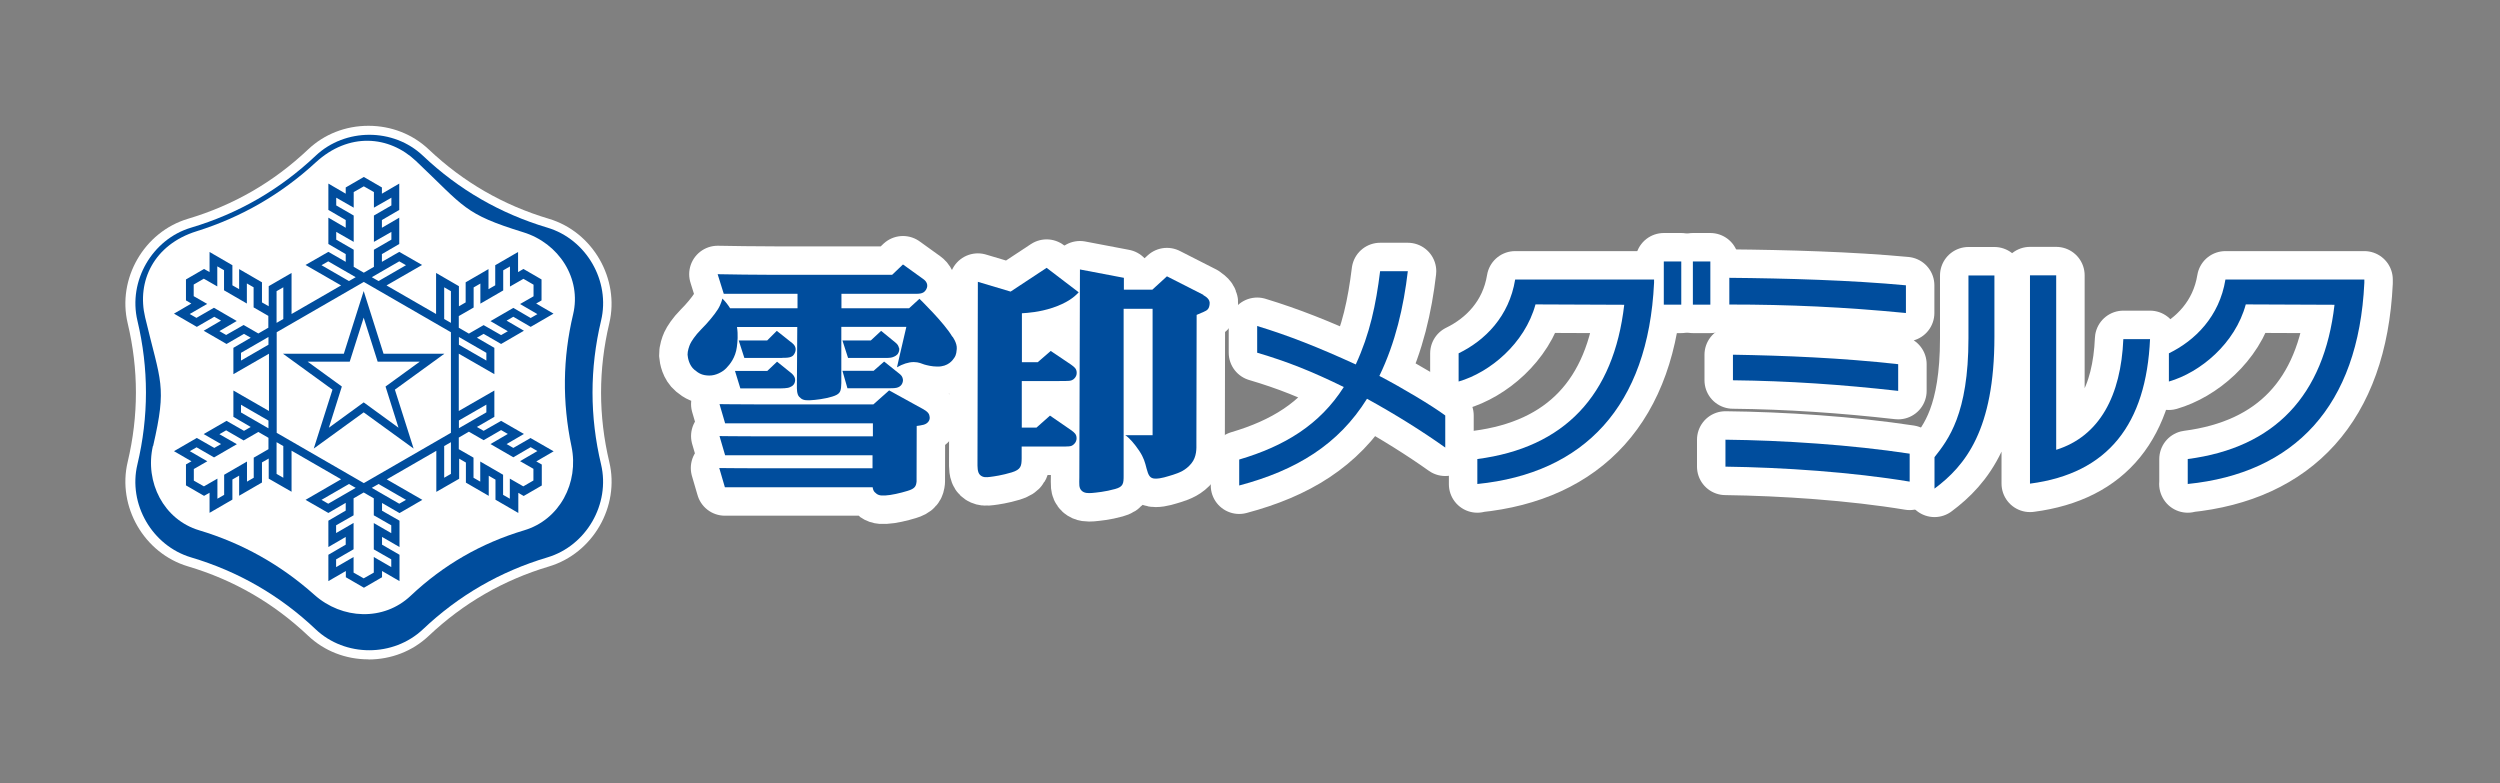 <?xml version="1.0" encoding="UTF-8"?><svg id="_レイヤー_2" xmlns="http://www.w3.org/2000/svg" width="200.31" height="62.75" viewBox="0 0 200.31 62.75"><rect x="0" y="0" width="200.31" height="62.75" fill="#808080" stroke="none"/><defs><style>.cls-1{fill:none;}.cls-2,.cls-3{fill:#004d9d;}.cls-4{fill:#fff;}.cls-3{stroke:#fff;stroke-linecap:round;stroke-linejoin:round;stroke-width:4.56px;}</style></defs><g id="headder"><rect class="cls-1" width="200.31" height="62.75"/><path class="cls-4" d="m29.52,52.83c-1.83,0-3.54-.67-4.83-1.89q-4.15-3.93-9.63-5.56c-3.52-1.05-5.68-4.8-4.83-8.37q1.32-5.56,0-11.11c-.85-3.57,1.31-7.32,4.83-8.37q5.48-1.63,9.63-5.56c1.29-1.22,3-1.89,4.83-1.89s3.54.67,4.83,1.89q4.15,3.93,9.63,5.56c3.52,1.05,5.68,4.81,4.84,8.37q-1.32,5.56,0,11.12c.85,3.57-1.32,7.32-4.84,8.37q-5.47,1.63-9.63,5.56c-1.29,1.22-3,1.89-4.83,1.89h0Z"/><path class="cls-2" d="m11.01,37.21q1.37-5.76,0-11.52c-.75-3.17,1.18-6.52,4.3-7.45q5.67-1.69,9.98-5.76c2.37-2.24,6.24-2.24,8.6,0q4.3,4.07,9.97,5.76c3.12.93,5.06,4.28,4.3,7.45q-1.37,5.76,0,11.52c.75,3.17-1.18,6.52-4.3,7.45q-5.67,1.69-9.97,5.76c-2.37,2.24-6.24,2.24-8.6,0q-4.3-4.07-9.98-5.76c-3.12-.93-5.06-4.28-4.3-7.45Z"/><path class="cls-4" d="m12.27,35.73c1.12-4.88.61-5.05-.64-10.3-.69-2.89.69-5.83,4.12-6.9q5.39-1.69,9.54-5.51c2.65-2.44,5.88-2.16,8.04-.12,3.92,3.71,3.82,4.23,8.6,5.71,2.84.87,4.68,3.69,3.99,6.58q-1.25,5.25-.13,10.58c.61,2.9-.94,5.87-3.79,6.72q-5.17,1.54-9.1,5.25c-2.16,2.04-5.49,1.9-7.71-.08q-4.06-3.62-9.23-5.17c-2.84-.85-4.37-3.85-3.71-6.75Z"/><path class="cls-2" d="m42.52,35.09l-1.39.8-.54-.31,1.39-.81-1.83-1.05-1.4.8-.54-.31,1.4-.81v-2.11l-2.85,1.64h0v-4.59h0l2.85,1.64v-2.11l-1.4-.81.54-.31,1.4.81,1.83-1.06-1.39-.81.54-.31,1.39.81,1.83-1.06-1.39-.81.43-.25v-1.68l-1.45-.84-.43.25v-1.61l-1.83,1.06v1.61l-.54.31v-1.61l-1.83,1.06v1.61l-.54.31v-1.61l-1.83-1.06v3.29h0s-3.97-2.29-3.97-2.29l2.85-1.64-1.83-1.05-1.39.8v-.62l1.39-.81v-2.11l-1.39.81v-.62l1.39-.81v-2.11l-1.39.81v-.5l-1.45-.84-1.45.84v.5l-1.39-.81v2.11l1.39.81v.62l-1.39-.81v2.11l1.39.81v.62l-1.39-.8-1.83,1.05,2.85,1.64-3.97,2.29v-3.29l-1.83,1.06v1.61l-.54-.31v-1.61l-1.83-1.06v1.61l-.54-.31v-1.61l-1.83-1.06v1.61l-.44-.25-1.45.84v1.68l.43.25-1.39.81,1.83,1.06,1.4-.81.54.31-1.39.81,1.83,1.06,1.4-.81.54.31-1.39.81v2.11l2.85-1.64v4.59l-2.85-1.64v2.11l1.39.81-.54.31-1.4-.8-1.83,1.06,1.39.8-.54.31-1.4-.8-1.83,1.06,1.4.81-.44.25v1.68s1.45.84,1.45.84l.44-.25v1.61l1.83-1.06v-1.61l.54-.31v1.61l1.83-1.06v-1.61s.54-.31.54-.31v1.61s1.83,1.05,1.83,1.05v-3.29l3.97,2.29-2.85,1.65,1.83,1.05,1.39-.81v.62l-1.39.81v2.11l1.39-.81v.62l-1.39.81v2.11l1.4-.81v.5l1.45.84,1.45-.84v-.5l1.4.81v-2.11l-1.4-.81v-.62l1.4.81v-2.11l-1.4-.8v-.62l1.4.81,1.83-1.06-2.85-1.64,3.97-2.29v3.29l1.83-1.05v-1.61l.54.31v1.61l1.83,1.06v-1.61l.54.31v1.61l1.83,1.06v-1.61l.43.25,1.45-.84v-1.68l-.44-.25,1.39-.81-1.83-1.05Zm-5.75-9.77l1.18-.68v-1.61l.54-.31v1.61l1.83-1.06v-1.61l.54-.31v1.61l1.08-.62.81.47v.93l-1.08.62,1.39.81-.54.31-1.39-.81-1.83,1.06,1.39.81-.54.31-1.4-.8-1.18.68-.81-.47v-.93Zm0,1.68l2.2,1.27v.62l-2.2-1.27v-.62Zm-15.26,8.99l-1.18.68v1.61l-.54.31v-1.61l-1.83,1.06v1.61l-.54.31v-1.61l-1.08.62-.81-.46v-.93l1.08-.62-1.4-.81.54-.31,1.4.81,1.83-1.06-1.4-.8.54-.31,1.4.81,1.18-.68.81.47v.93Zm0-1.67l-2.2-1.27v-.62l2.2,1.27v.62Zm0-6.7l-2.2,1.27v-.62l2.2-1.27v.62Zm0-1.37l-.81.47-1.18-.68-1.4.8-.54-.31,1.39-.81-1.83-1.06-1.4.81-.54-.31,1.4-.81-1.08-.62v-.93l.81-.47,1.08.62v-1.61l.54.31v1.61l1.83,1.06v-1.61l.54.31v1.61l1.18.68v.93Zm15.26,7.44l2.2-1.27v.62s-2.2,1.27-2.2,1.27v-.62Zm-1.18-10.67l.54.31v2.54l-.54-.31v-2.54Zm-3.6-2.08l.54.31-2.2,1.27-.54-.31,2.2-1.27Zm-5.05-1.74v-.62l1.4.8v-2.11l-1.4-.81v-.62l1.4.8v-1.25l.81-.46.81.46v1.25l1.4-.8v.62l-1.4.81v2.11l1.4-.8v.62l-1.4.81v1.37l-.81.47-.81-.47v-1.37l-1.4-.81Zm-1.18,2.05l.54-.31,2.2,1.27-.54.31-2.2-1.27Zm-3.6,2.08l.54-.31v2.54l-.54.31v-2.54Zm0,14.64v-2.54l.54.31v2.54l-.54-.31Zm4.14,2.39l-.54-.31,2.2-1.27.54.31-2.2,1.27Zm5.05,1.74v.62l-1.4-.81v2.11l1.4.8v.62l-1.4-.81v1.25l-.81.46-.81-.46v-1.25l-1.4.81v-.62l1.4-.81v-2.11l-1.4.81v-.62l1.4-.8v-1.36l.81-.47.81.47v1.36l1.4.8Zm1.18-2.05l-.54.31-2.2-1.27.54-.31,2.2,1.27Zm3.6-2.08l-.54.31v-2.54l.54-.31v2.54Zm0-3.29l-6.98,4.03-6.98-4.03v-8.06l6.98-4.03,6.98,4.03v8.06Zm6.61,2.89v.93l-.81.47-1.08-.62v1.61l-.54-.31v-1.61l-1.83-1.06v1.61l-.54-.31v-1.61l-1.18-.68v-.93l.81-.47,1.18.68,1.4-.81.54.31-1.39.81,1.83,1.06,1.39-.81.54.31-1.39.81,1.08.62Z"/><path class="cls-2" d="m35.61,28.34h-4.88l-1.59-5.02-1.59,5.02h-4.88l3.97,2.88-1.5,4.72,4-2.9,4,2.9-1.5-4.72,3.97-2.88Zm-3.68,5.93l-2.79-2.03-2.79,2.03,1.04-3.3-2.74-1.99h3.37l1.12-3.53,1.12,3.53h3.37l-2.74,1.99,1.04,3.3Z"/><path class="cls-2" d="m62.69,28.67c.39,0,.77,0,.94-.29.2-.32.15-.64-.13-.87-.29-.23-1.26-1-1.26-1l-.77.77h-2.28l.45,1.4h3.05Z"/><path class="cls-2" d="m76.31,26.99c-.62-1.09-2.64-3.05-2.64-3.05l-.83.76h-5.42v-1.16h5.53c.67,0,1.02.05,1.25-.33.23-.39,0-.69-.21-.84-.2-.15-1.64-1.18-1.64-1.18l-.87.83h-9.42c-1.85,0-3.15-.03-4.56-.05l.49,1.57h5.91v1.16h-5.4c-.17-.27-.36-.52-.62-.78,0,0-.1.45-.36.86-.26.42-.84,1.12-1.34,1.61-.49.49-.8.99-.88,1.17-.08.17-.22.58-.21.86.02.28.13.86.55,1.21.37.31.65.45,1.18.46.52.01,1.07-.28,1.37-.59.3-.31.74-.85.85-1.7.05-.4.11-.97.01-1.6h4.83l-.03,4.71c0,.2-.02.68.19.89.21.22.39.29.85.27.46-.02,1.19-.11,1.78-.29.6-.18.68-.38.72-.75l.02-.34v-4.5h5.21l-.52,2.23-.23,1.01c.44-.26.93-.42,1.34-.42s.64.13.86.2c.22.06.6.16,1.03.16.88.02,1.25-.54,1.33-.66.08-.11.2-.26.23-.75.04-.48-.35-1-.35-1"/><path class="cls-2" d="m74.02,32.81c-.33-.19-2.78-1.53-2.78-1.53l-1.26,1.12h-9.44c-1.43,0-2.89-.02-2.89-.02l.45,1.54h11.84v1.04h-9.4c-1.42,0-2.89-.02-2.89-.02l.45,1.54h11.81v1.04h-9.39c-1.42,0-2.89-.02-2.89-.02l.45,1.54h11.84c.02.15.07.3.16.39.22.22.39.3.85.27.46-.02,1.21-.19,1.79-.37.6-.18.68-.38.72-.75v-.34s.01-4.11.01-4.11c.16-.02.37-.05.56-.1.35-.1.51-.37.48-.61-.02-.24-.13-.41-.46-.6"/><path class="cls-2" d="m59.32,31.12h2.99c.34,0,.8,0,.99-.1.22-.09.39-.24.41-.55.02-.31-.28-.56-.34-.6-.06-.05-1.11-.89-1.11-.89l-.78.74h-2.59l.43,1.4Z"/><path class="cls-2" d="m72.02,27.86c-.02-.11-.08-.26-.27-.41-.18-.15-1.15-.94-1.15-.94l-.83.77h-2.27l.45,1.4h3.05c.3,0,.44-.03.55-.07.13-.05.33-.13.43-.33.09-.2.08-.29.06-.41"/><path class="cls-2" d="m70,29.71h-2.5l.4,1.4h3.18c.34,0,.58,0,.76-.04.18-.04.3-.13.38-.23.08-.1.13-.26.13-.37s-.04-.32-.22-.47c-.18-.15-1.29-1.03-1.29-1.03l-.84.74Z"/><path class="cls-2" d="m80.96,23.36h0s-2.61-.78-2.61-.78l-.03,14.42c0,.41-.02.84.21,1.06.23.21.49.19.81.15.32-.04.96-.13,1.72-.36.76-.23.79-.53.8-1.13v-.94h3c.89,0,.89-.02,1.02-.07.12-.05.38-.26.38-.59s-.17-.46-.46-.67c-.3-.2-1.67-1.15-1.67-1.15l-1.08.96h-1.18v-3.73h3c.89,0,.89-.02,1.02-.07.12-.04.38-.25.38-.58s-.17-.46-.46-.67c-.3-.2-1.62-1.09-1.62-1.09l-1.04.9h-1.27v-3.92c.49-.03,1.4-.09,2.46-.44,1.09-.37,1.69-.8,2.09-1.24l-2.57-1.96-2.88,1.9Z"/><path class="cls-2" d="m96.41,23.62c-.13-.07-2.91-1.48-2.91-1.48l-1.17,1.07h-2.28v-.95l-3.52-.67-.05,16.67c0,.52-.06.83.2,1.07.21.19.49.19.81.17.33-.03,1.09-.1,1.86-.32.66-.18.68-.45.68-1.07v-13.37h2.32v10.13h-1.28c-.77,0-.91,0-.91,0,.33.21.75.7,1.12,1.25.37.56.46.92.59,1.43.14.51.25.8.71.8s.91-.16,1.41-.31c.49-.16,1.01-.35,1.46-.9.46-.55.41-1.27.41-1.58v-.18l.02-10.15c.16-.07.39-.17.56-.24.31-.13.44-.25.48-.62.06-.4-.33-.62-.5-.72"/><path class="cls-2" d="m109.53,31.95c-2.28,3.66-5.65,5.73-10.24,6.95v-2.08c3.63-1.07,6.46-2.79,8.38-5.81-2.55-1.25-4.5-2.03-6.94-2.75v-2.14c2.56.78,4.88,1.7,7.9,3.08,1.13-2.46,1.62-4.8,1.95-7.47h2.22c-.33,2.83-.99,5.73-2.28,8.39,1.79.93,4.25,2.4,5.28,3.17v2.57c-1.8-1.28-3.96-2.64-6.27-3.91"/><rect class="cls-2" x="135.64" y="20.95" width="1.4" height="3.46"/><path class="cls-2" d="m118.37,38.8v-2.02c6.98-.91,10.93-5.09,11.77-12.36l-7.11-.03c-.86,3.14-3.65,5.45-6.16,6.18v-2.26c2.12-1.03,4.05-2.96,4.53-5.91h11.13v.26c-.47,9.91-5.62,15.26-14.16,16.12"/><path class="cls-2" d="m175.29,38.8v-2.02c6.98-.91,10.92-5.09,11.76-12.36l-7.11-.03c-.85,3.14-3.64,5.45-6.16,6.18v-2.26c2.11-1.03,4.05-2.96,4.53-5.91h11.13v.26c-.47,9.91-5.62,15.26-14.16,16.12"/><path class="cls-2" d="m138.56,24.4v-2.14c4.54.04,9.8.19,14.15.6v2.22c-4.91-.48-9.38-.68-14.15-.68m.29,6.07v-2.05c4.12.07,8.65.25,13.24.76v2.14c-4.53-.51-8.8-.8-13.24-.85m-.6,6.92v-2.16c4.61.05,10.09.41,14.76,1.12v2.24c-4.64-.77-10.19-1.14-14.76-1.2"/><path class="cls-2" d="m162.65,38.75v-16.69h2.1v13.98c3.49-1.09,5.19-4.35,5.38-8.87h2.14c-.31,6.8-3.34,10.76-9.61,11.58m-7.66.4v-2.52c1.1-1.4,2.72-3.45,2.72-9.52v-5.04h2.08v4.91c0,7.47-2.33,10.33-4.8,12.17"/><rect class="cls-2" x="133.31" y="20.95" width="1.4" height="3.46"/><path class="cls-3" d="m62.69,28.67c.39,0,.77,0,.94-.29.2-.32.15-.64-.13-.87-.29-.23-1.26-1-1.26-1l-.77.77h-2.28l.45,1.4h3.05Z"/><path class="cls-3" d="m76.31,26.99c-.62-1.09-2.64-3.05-2.64-3.05l-.83.76h-5.42v-1.16h5.53c.67,0,1.02.05,1.25-.33.23-.39,0-.69-.21-.84-.2-.15-1.64-1.18-1.64-1.18l-.87.83h-9.42c-1.85,0-3.15-.03-4.56-.05l.49,1.57h5.91v1.16h-5.4c-.17-.27-.36-.52-.62-.78,0,0-.1.45-.36.86-.26.42-.84,1.12-1.34,1.61-.49.49-.8.99-.88,1.17-.08.17-.22.58-.21.86.02.28.13.86.55,1.21.37.31.65.45,1.18.46.52.01,1.07-.28,1.37-.59.3-.31.74-.85.85-1.7.05-.4.11-.97.01-1.6h4.83l-.03,4.71c0,.2-.02.68.19.89.21.22.39.29.85.27.46-.02,1.19-.11,1.78-.29.6-.18.68-.38.72-.75l.02-.34v-4.5h5.21l-.52,2.23-.23,1.01c.44-.26.93-.42,1.34-.42s.64.13.86.2c.22.06.6.16,1.03.16.88.02,1.25-.54,1.33-.66.08-.11.2-.26.23-.75.04-.48-.35-1-.35-1"/><path class="cls-3" d="m74.02,32.81c-.33-.19-2.78-1.53-2.78-1.53l-1.26,1.12h-9.44c-1.43,0-2.89-.02-2.89-.02l.45,1.54h11.84v1.04h-9.4c-1.42,0-2.89-.02-2.89-.02l.45,1.54h11.81v1.04h-9.39c-1.42,0-2.89-.02-2.89-.02l.45,1.54h11.84c.02.15.07.3.16.39.22.22.39.3.85.27.46-.02,1.21-.19,1.79-.37.6-.18.68-.38.72-.75v-.34s.01-4.11.01-4.11c.16-.02.37-.05.56-.1.35-.1.51-.37.48-.61-.02-.24-.13-.41-.46-.6"/><path class="cls-3" d="m59.32,31.12h2.99c.34,0,.8,0,.99-.1.22-.09.39-.24.41-.55.02-.31-.28-.56-.34-.6-.06-.05-1.11-.89-1.11-.89l-.78.74h-2.59l.43,1.4Z"/><path class="cls-3" d="m72.02,27.86c-.02-.11-.08-.26-.27-.41-.18-.15-1.15-.94-1.15-.94l-.83.77h-2.27l.45,1.4h3.05c.3,0,.44-.03.55-.07.13-.05.33-.13.43-.33.09-.2.08-.29.06-.41"/><path class="cls-3" d="m70,29.71h-2.5l.4,1.4h3.18c.34,0,.58,0,.76-.04.18-.04.3-.13.38-.23.08-.1.13-.26.13-.37s-.04-.32-.22-.47c-.18-.15-1.29-1.03-1.29-1.03l-.84.74Z"/><path class="cls-3" d="m80.96,23.36h0s-2.61-.78-2.61-.78l-.03,14.42c0,.41-.02.84.21,1.06.23.21.49.19.81.15.32-.04.96-.13,1.72-.36.76-.23.79-.53.8-1.13v-.94h3c.89,0,.89-.02,1.02-.07.12-.05.38-.26.38-.59s-.17-.46-.46-.67c-.3-.2-1.67-1.15-1.67-1.15l-1.08.96h-1.18v-3.73h3c.89,0,.89-.02,1.02-.07.12-.04.38-.25.38-.58s-.17-.46-.46-.67c-.3-.2-1.62-1.09-1.62-1.09l-1.04.9h-1.27v-3.92c.49-.03,1.4-.09,2.46-.44,1.09-.37,1.69-.8,2.09-1.24l-2.57-1.96-2.88,1.9Z"/><path class="cls-3" d="m96.41,23.62c-.13-.07-2.91-1.48-2.91-1.48l-1.17,1.07h-2.28v-.95l-3.52-.67-.05,16.67c0,.52-.06.83.2,1.07.21.19.49.19.81.17.33-.03,1.09-.1,1.86-.32.66-.18.68-.45.68-1.07v-13.37h2.32v10.13h-1.28c-.77,0-.91,0-.91,0,.33.21.75.7,1.12,1.25.37.56.46.92.59,1.43.14.51.25.8.71.8s.91-.16,1.41-.31c.49-.16,1.01-.35,1.46-.9.46-.55.41-1.27.41-1.58v-.18l.02-10.15c.16-.07.39-.17.56-.24.31-.13.44-.25.48-.62.06-.4-.33-.62-.5-.72"/><path class="cls-3" d="m109.53,31.95c-2.28,3.66-5.65,5.73-10.24,6.95v-2.08c3.63-1.07,6.46-2.79,8.38-5.81-2.55-1.25-4.5-2.03-6.94-2.75v-2.14c2.56.78,4.88,1.7,7.9,3.08,1.13-2.46,1.62-4.8,1.95-7.47h2.22c-.33,2.83-.99,5.73-2.28,8.39,1.79.93,4.25,2.4,5.28,3.17v2.57c-1.8-1.28-3.96-2.64-6.27-3.91"/><rect class="cls-3" x="135.64" y="20.95" width="1.4" height="3.46"/><path class="cls-3" d="m118.37,38.8v-2.02c6.98-.91,10.93-5.09,11.77-12.36l-7.11-.03c-.86,3.14-3.65,5.45-6.16,6.18v-2.26c2.12-1.03,4.05-2.96,4.53-5.91h11.13v.26c-.47,9.91-5.62,15.26-14.16,16.12"/><path class="cls-3" d="m175.29,38.8v-2.02c6.98-.91,10.92-5.09,11.76-12.36l-7.11-.03c-.85,3.14-3.64,5.45-6.16,6.18v-2.26c2.11-1.03,4.05-2.96,4.53-5.91h11.13v.26c-.47,9.91-5.62,15.26-14.16,16.12"/><path class="cls-3" d="m138.56,24.4v-2.14c4.54.04,9.8.19,14.15.6v2.22c-4.91-.48-9.38-.68-14.15-.68m.29,6.07v-2.05c4.12.07,8.65.25,13.24.76v2.14c-4.53-.51-8.8-.8-13.24-.85m-.6,6.92v-2.16c4.61.05,10.09.41,14.76,1.12v2.24c-4.64-.77-10.19-1.14-14.76-1.2"/><path class="cls-3" d="m162.65,38.75v-16.69h2.1v13.98c3.49-1.09,5.19-4.35,5.38-8.87h2.14c-.31,6.8-3.34,10.76-9.61,11.58m-7.66.4v-2.52c1.1-1.4,2.72-3.45,2.72-9.52v-5.04h2.08v4.91c0,7.47-2.33,10.33-4.8,12.17"/><rect class="cls-3" x="133.31" y="20.95" width="1.4" height="3.46"/><path class="cls-2" d="m62.69,28.67c.39,0,.77,0,.94-.29.2-.32.15-.64-.13-.87-.29-.23-1.26-1-1.26-1l-.77.77h-2.28l.45,1.4h3.05Z"/><path class="cls-2" d="m76.31,26.99c-.62-1.09-2.64-3.05-2.64-3.05l-.83.76h-5.42v-1.16h5.53c.67,0,1.02.05,1.25-.33.23-.39,0-.69-.21-.84-.2-.15-1.64-1.18-1.64-1.18l-.87.83h-9.42c-1.85,0-3.15-.03-4.56-.05l.49,1.57h5.91v1.16h-5.4c-.17-.27-.36-.52-.62-.78,0,0-.1.45-.36.86-.26.42-.84,1.12-1.34,1.61-.49.49-.8.99-.88,1.17-.08.17-.22.58-.21.86.02.28.13.86.55,1.21.37.31.65.45,1.18.46.52.01,1.07-.28,1.37-.59.3-.31.74-.85.85-1.7.05-.4.11-.97.01-1.6h4.83l-.03,4.71c0,.2-.02.68.19.89.21.22.39.29.85.27.46-.02,1.19-.11,1.78-.29.6-.18.68-.38.72-.75l.02-.34v-4.5h5.21l-.52,2.23-.23,1.01c.44-.26.93-.42,1.34-.42s.64.13.86.2c.22.06.6.16,1.03.16.88.02,1.25-.54,1.33-.66.08-.11.2-.26.23-.75.04-.48-.35-1-.35-1"/><path class="cls-2" d="m74.02,32.81c-.33-.19-2.78-1.53-2.78-1.53l-1.26,1.12h-9.44c-1.43,0-2.89-.02-2.89-.02l.45,1.54h11.84v1.04h-9.4c-1.42,0-2.89-.02-2.89-.02l.45,1.54h11.81v1.04h-9.39c-1.42,0-2.89-.02-2.89-.02l.45,1.54h11.84c.02.15.07.3.16.39.22.22.39.3.85.27.46-.02,1.21-.19,1.79-.37.6-.18.68-.38.72-.75v-.34s.01-4.11.01-4.11c.16-.02.37-.05.56-.1.35-.1.51-.37.48-.61-.02-.24-.13-.41-.46-.6"/><path class="cls-2" d="m59.32,31.12h2.99c.34,0,.8,0,.99-.1.22-.09.39-.24.41-.55.02-.31-.28-.56-.34-.6-.06-.05-1.11-.89-1.11-.89l-.78.74h-2.59l.43,1.4Z"/><path class="cls-2" d="m72.02,27.86c-.02-.11-.08-.26-.27-.41-.18-.15-1.15-.94-1.15-.94l-.83.77h-2.27l.45,1.4h3.05c.3,0,.44-.03.55-.07.13-.05.33-.13.43-.33.09-.2.08-.29.06-.41"/><path class="cls-2" d="m70,29.71h-2.5l.4,1.4h3.18c.34,0,.58,0,.76-.04.18-.04.3-.13.38-.23.08-.1.13-.26.13-.37s-.04-.32-.22-.47c-.18-.15-1.29-1.03-1.29-1.03l-.84.74Z"/><path class="cls-2" d="m80.96,23.36h0s-2.61-.78-2.61-.78l-.03,14.42c0,.41-.02.84.21,1.06.23.21.49.19.81.15.32-.04.96-.13,1.72-.36.76-.23.79-.53.8-1.13v-.94h3c.89,0,.89-.02,1.02-.07.12-.05.38-.26.38-.59s-.17-.46-.46-.67c-.3-.2-1.67-1.15-1.67-1.15l-1.08.96h-1.18v-3.73h3c.89,0,.89-.02,1.02-.07.12-.04.38-.25.38-.58s-.17-.46-.46-.67c-.3-.2-1.62-1.09-1.62-1.09l-1.04.9h-1.27v-3.92c.49-.03,1.4-.09,2.46-.44,1.09-.37,1.69-.8,2.09-1.24l-2.57-1.96-2.88,1.9Z"/><path class="cls-2" d="m96.41,23.62c-.13-.07-2.91-1.48-2.91-1.48l-1.17,1.07h-2.28v-.95l-3.52-.67-.05,16.67c0,.52-.06.83.2,1.07.21.19.49.19.81.17.33-.03,1.09-.1,1.86-.32.66-.18.68-.45.68-1.07v-13.37h2.32v10.13h-1.28c-.77,0-.91,0-.91,0,.33.21.75.7,1.12,1.25.37.56.46.92.59,1.43.14.51.25.8.71.8s.91-.16,1.41-.31c.49-.16,1.01-.35,1.46-.9.46-.55.41-1.27.41-1.58v-.18l.02-10.15c.16-.07.39-.17.56-.24.31-.13.44-.25.48-.62.06-.4-.33-.62-.5-.72"/><path class="cls-2" d="m109.53,31.95c-2.28,3.66-5.65,5.73-10.24,6.95v-2.08c3.63-1.07,6.46-2.79,8.38-5.81-2.55-1.25-4.5-2.03-6.94-2.75v-2.14c2.56.78,4.88,1.7,7.9,3.08,1.13-2.46,1.62-4.8,1.95-7.47h2.22c-.33,2.83-.99,5.73-2.28,8.39,1.79.93,4.25,2.4,5.28,3.17v2.57c-1.8-1.28-3.96-2.64-6.27-3.91"/><rect class="cls-2" x="135.64" y="20.95" width="1.4" height="3.46"/><path class="cls-2" d="m118.37,38.8v-2.02c6.98-.91,10.93-5.09,11.77-12.36l-7.11-.03c-.86,3.14-3.65,5.45-6.16,6.18v-2.26c2.12-1.03,4.05-2.96,4.53-5.91h11.13v.26c-.47,9.91-5.62,15.26-14.16,16.12"/><path class="cls-2" d="m175.29,38.8v-2.02c6.98-.91,10.92-5.09,11.76-12.36l-7.11-.03c-.85,3.14-3.64,5.45-6.16,6.18v-2.26c2.11-1.03,4.05-2.96,4.53-5.91h11.13v.26c-.47,9.91-5.62,15.26-14.16,16.12"/><path class="cls-2" d="m138.56,24.4v-2.14c4.54.04,9.8.19,14.15.6v2.22c-4.91-.48-9.38-.68-14.15-.68m.29,6.07v-2.05c4.12.07,8.65.25,13.24.76v2.14c-4.53-.51-8.8-.8-13.24-.85m-.6,6.92v-2.16c4.61.05,10.09.41,14.76,1.12v2.24c-4.64-.77-10.19-1.14-14.76-1.2"/><path class="cls-2" d="m162.65,38.75v-16.69h2.1v13.98c3.49-1.09,5.19-4.35,5.38-8.87h2.14c-.31,6.8-3.34,10.76-9.61,11.58m-7.66.4v-2.52c1.1-1.4,2.72-3.45,2.72-9.52v-5.04h2.08v4.91c0,7.47-2.33,10.33-4.8,12.17"/><rect class="cls-2" x="133.31" y="20.95" width="1.4" height="3.46"/></g></svg>